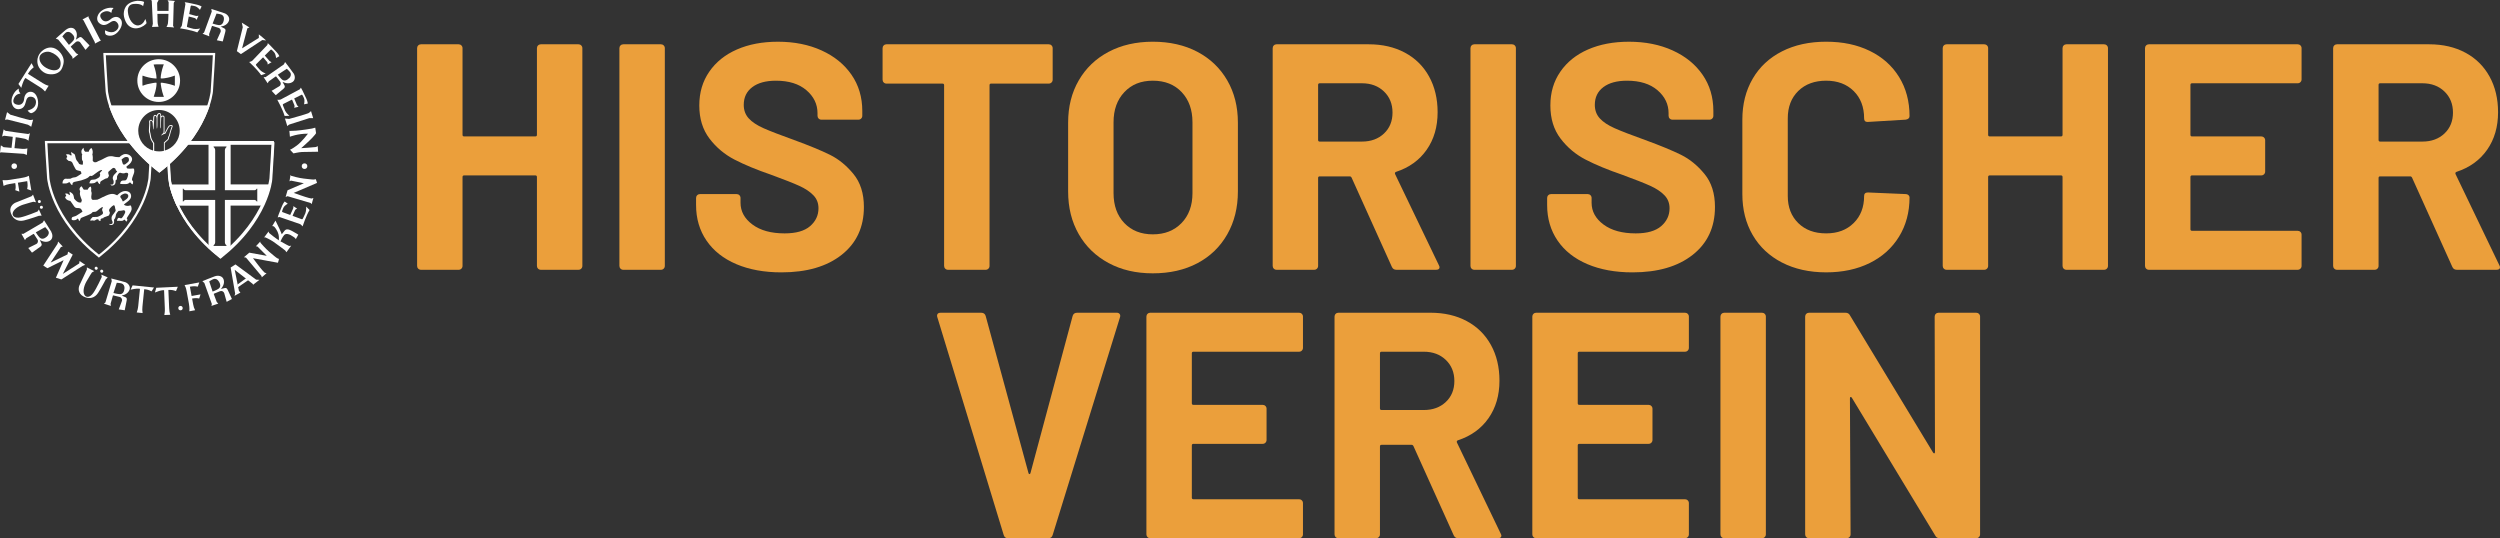 <?xml version="1.0" encoding="UTF-8"?>
<svg id="Layer_2" data-name="Layer 2" xmlns="http://www.w3.org/2000/svg" viewBox="0 0 465.65 100.25">
  <rect x="0" y="0" width="465.65" height="100.25" fill="#333333" stroke="none"/>
  <defs>
    <style>
      .cls-1 {
        fill: #eb9f3b;
      }

      .cls-2 {
        fill: #fff;
      }
    </style>
  </defs>
  <g id="Layer_2-2" data-name="Layer 2">
    <g>
      <g>
        <g>
          <path class="cls-2" d="M33.39,26.27c-.08.15-.18.3-.29.44h17.47c-.04.86-.21,3.99-.38,6.47,0,.02-.16,1.91-1.39,4.61-1.12,2.47-3.39,6.14-7.83,9.66-4.44-3.52-6.7-7.19-7.83-9.66-1.23-2.7-1.39-4.59-1.39-4.61-.12-1.72-.24-3.74-.31-5.12-.14.09-.27.17-.42.23.07,1.37.18,3.28.3,4.92,0,.04.04.45.19,1.14.19.84.54,2.08,1.23,3.59.05.12.11.24.17.36.71,1.5,1.61,2.96,2.69,4.36.95,1.23,2.04,2.42,3.24,3.54.63.59,1.3,1.16,2,1.7l.13.11.13-.11c.64-.51,1.26-1.03,1.85-1.57,1.27-1.16,2.4-2.39,3.39-3.67,1.07-1.4,1.98-2.86,2.69-4.36.06-.12.11-.24.17-.36.68-1.51,1.04-2.76,1.23-3.59.15-.7.19-1.11.19-1.15.21-2.9.39-6.67.4-6.71v-.23s-17.63,0-17.63,0Z"/>
          <path class="cls-2" d="M33.41,26.49s0,0,0,0c0,.08-.05.19-.11.24-.05.03-.14-.03-.19-.03,0,.1-.03.19-.06.27h17.61c-.04.86-.21,3.99-.38,6.47,0,.02-.16,1.91-1.39,4.61-1.12,2.47-3.39,6.14-7.83,9.66-4.44-3.52-6.7-7.19-7.83-9.66-1.23-2.7-1.39-4.59-1.39-4.61-.12-1.7-.24-3.71-.31-5.09-.14.07-.28.12-.42.15.07,1.37.18,3.28.3,4.91,0,.08.17,1.97,1.42,4.74.74,1.62,1.7,3.21,2.86,4.71,1.45,1.88,3.21,3.64,5.24,5.24l.13.11.13-.11c2.03-1.6,3.8-3.36,5.24-5.24,1.16-1.51,2.12-3.09,2.86-4.71,1.26-2.77,1.42-4.66,1.42-4.74.21-2.9.39-6.67.4-6.71v-.23s-17.7,0-17.7,0Z"/>
          <path class="cls-2" d="M42.96,34.36v-8.09h-4.12v8.09h-7.33c.19.84.54,2.08,1.23,3.59.05.12.11.24.17.36h5.93v7.89c.63.59,1.3,1.16,2,1.7l.13.11.13-.11c.64-.51,1.26-1.03,1.85-1.57v-8.03h6.08c.06-.12.11-.24.17-.36.68-1.51,1.04-2.76,1.23-3.59h-7.48ZM47.92,37.5c0,.05-.05.08-.08.04l-.09-.12c-.09-.11-.21-.18-.33-.18h-5.53v7.9c0,.17.06.33.18.44l.12.12s.01.11-.04.11h-2.33c-.05,0-.08-.07-.04-.11l.12-.12c.11-.12.18-.28.18-.44v-7.9h-5.53c-.12,0-.24.06-.33.18l-.09.12s-.08.01-.08-.04v-2.33c0-.05.05-.08.08-.04l.09.12c.09.11.21.18.33.18h5.53v-7.48c0-.17-.06-.33-.18-.44l-.12-.12s-.01-.11.04-.11h2.33c.05,0,.08.07.04.11l-.12.12c-.11.12-.18.28-.18.44v7.48h5.53c.12,0,.24-.06.33-.18l.09-.12s.08-.01.08.04v2.33Z"/>
        </g>
        <path class="cls-2" d="M28.22,28.16c-.09-.03-.17-.07-.26-.11-.07,1.37-.19,3.39-.31,5.1,0,.02-.16,1.91-1.39,4.61-1.12,2.47-3.39,6.14-7.83,9.66-4.44-3.52-6.7-7.19-7.83-9.66-1.23-2.7-1.39-4.59-1.39-4.61-.18-2.48-.34-5.61-.38-6.47h17.37s-.05-.05-.07-.07c-.09-.09-.19-.22-.27-.36H8.36v.23s.2,3.82.41,6.71c0,.08.17,1.97,1.42,4.74.74,1.62,1.7,3.21,2.86,4.71,1.45,1.88,3.21,3.64,5.24,5.24l.13.11.13-.11c2.03-1.6,3.8-3.36,5.24-5.24,1.16-1.51,2.12-3.09,2.86-4.71,1.26-2.77,1.42-4.66,1.42-4.74.12-1.69.23-3.69.31-5.06-.07.03-.13.05-.17.03Z"/>
        <path class="cls-2" d="M19.25,9.86v.23s.21,3.92.42,6.89c0,.08.17,2.02,1.47,4.86.76,1.66,1.76,3.29,2.96,4.84,1.5,1.93,3.33,3.74,5.44,5.38l.13.1.13-.1c2.11-1.64,3.93-3.45,5.44-5.38,1.2-1.55,2.2-3.18,2.96-4.84,1.3-2.84,1.47-4.78,1.47-4.86.21-2.97.41-6.85.41-6.89v-.23s-20.84,0-20.84,0ZM39.25,16.94s-.17,1.96-1.45,4.74c-1.17,2.54-3.52,6.31-8.12,9.93-4.6-3.62-6.96-7.39-8.12-9.93-1.28-2.78-1.44-4.72-1.45-4.74-.18-2.55-.35-5.78-.4-6.65h19.93c-.04.88-.21,4.1-.4,6.65Z"/>
        <g>
          <path class="cls-2" d="M25.01,31.66c-.07-.31-.17-.31-.33-.27-.16.04-.78.04-.94,0s-.2-.34-.19-.37.19-.16.42-.33c.23-.17.68-.63.63-1.11s-.61-.89-1.22-.89-1.12.58-1.12.58c0,0-.64,0-.86-.06-.22-.06-.58-.17-1.08-.09s-1.25.61-1.72.77c-.47.16-.52.33-.84.34-.31,0-.35-.11-.49-.28.04-.39.03-.87-.07-1.2.1-.21.14-.73-.14-1.17-.43.12-.53.68-.53.68h-.66c-.36-.31-.29-.74-.29-.74,0,0-.42.28-.42.71,0,.43.17.52.17.56s-.07.07-.08.2c-.01.13,0,.31.01.62s.18.34.19.5,0,.57-.08.58c-.07,0-.59-.05-.68-.23-.08-.19-.16-.3-.35-.5-.19-.21-.29-.68-.36-1.02s-.37-.34-.42-.41-.29-.23-.29-.23c0,0,0,.17,0,.32s.12.17.08.27-.19.09-.33-.04c-.14-.13-.5-.16-.75-.06.22.2.27.45.26.47,0,.02-.19.08-.15.28.03.2.21.21.24.28s.14.17.39.18c.25.02.47.23.54.46.08.23.21.45.41.82.2.37.2.36.52.47s.46.08.52.12c.06.04.18.38.17.45-.02.07-.06.06-.12.11s-.32.21-.62.4c-.3.19-.5.22-.72.23-.22.01-.49.2-.61.23s-.88,0-.96,0-.32.19-.41.38c-.09.2-.09.49-.08.5,0,.01.17.02.47.01s.43-.04.58-.15.29-.12.34,0c.05.11.16.38.43.45.04-.52.13-.57.84-.7.71-.13.9-.19,1.57-.44s.71-.5.86-.57c.15-.07.17.05.34,0,.17-.04.38-.2.64-.41.26-.21.78-.57,1.01-.65.23-.08.34-.04.28.04s-.27.32-.39.44c-.12.12.08.22.03.43-.04.22-.1.36-.28.47-.18.1-.47.29-.63.33-.17.05-.58.03-.74.09-.17.05-.36.47-.34.64.59.05,1.05-.06,1.12-.16.07-.1.23-.22.43-.18.03.22.23.45.43.5-.02-.11,0-.41.13-.53s.26-.15.53-.32c.27-.17.43-.23.53-.24.1,0,.2.01.37-.28.17-.29.03-.44,0-.5-.03-.06-.06-.4,0-.45.06-.05.56-.51.74-.64.19-.13.35-.09.49.03.14.11.07.16.15.31.07.14.24.18.24.21,0,.03,0,.07-.17.24-.19.22-.54.48-.63.85s.14.59.15.76.02.49-.16.59c-.17.1-.42,0-.42,0,0,0,.02.12.14.2.2.07.54,0,.7-.27.15-.28.09-.64.09-.67s.14,0,.22-.18c.09-.17.03-.47.06-.58.04-.11.26-.56.45-.64.19-.08.21.04.62.08.4.04.36-.08.62-.1s.42.08.39.33-.13.58-.24.8c-.12.22-.26.32-.45.3-.19-.01-.47,0-.63.15-.16.15-.21.5-.12.51.1,0,.57.02.94.02s.62-.14.68-.23c.06-.09.27-.1.34.06.08.16.31.22.31.22,0,0,.1-.26.09-.47-.01-.21-.21-.22-.22-.39,0-.17.05-.42.23-.84.18-.43.24-.67.18-.98ZM23.34,30.58c-.28.19-.45.07-.52-.22-.06-.29-.2-.64-.18-.64,0,0,.1-.11.34-.28s.45-.25.77-.17c.32.08.29.58.23.72-.06.14-.36.4-.64.6Z"/>
          <path class="cls-2" d="M19.22,36.67c-.42.24-1.01.51-1.11.53-.1.02-.4.03-.77.03-.37,0-.38-.51-.3-.93s-.02-.55-.06-.7c-.04-.15.11-.45-.07-.85-.47.11-.53.58-.59.58s-.54,0-.63,0c-.09,0-.18-.07-.23-.22-.05-.15-.28-.42-.28-.42,0,0-.28.16-.35.43-.07.28.1.4.1.47,0,.07-.04.19-.05.43s.09.54.17.76c.08.23.16.38.18.46.02.07.02.11-.03.19-.05.08-.04.21-.05.24,0,.03-.23.11-.56,0-.33-.11-.75-.62-.78-.67-.03-.05-.04-.49-.2-.78-.16-.3-.68-.52-.68-.52,0,0,.12.59.07.63-.05.04-.09,0-.32-.19-.23-.19-.57-.05-.57-.05,0,0,.19.19.22.37.03.18-.22.18-.22.18,0,0,.03.32.31.53.28.21.63.23.68.26.05.03.56.8.73,1.04s.4.29.66.28.58.08.65.24c.07.17.28.38.19.47-.1.08-.87.58-1.1.71s-.59.19-.72.25-.2.34-.16.46c.03.13.34.18.64.12.3-.06.43-.29.43-.29.17.02.25.23.31.46.19-.09.2-.25.27-.42.07-.17.12-.17.47-.31s1.18-.46,1.45-.63c.27-.17.33-.33.37-.34.04-.01.04,0,.19,0s.4,0,.62-.2.61-.53.83-.64c.22-.12.23-.02.23.03s-.04.09-.12.27.07.41.12.57c.05.16.03.31-.11.43-.14.12-.59.37-.81.44-.22.07-.92.03-.98.05s-.12.18-.24.26c-.12.08-.22.28-.19.43.18,0,.42-.1.54-.04.12.06.23.03.34-.03s.24-.24.62-.19c.01.17.04.28.41.32-.09-.28.05-.41.2-.48.15-.07.27-.02.27-.02,0,0,.03-.12.15-.18s.38-.14.56-.21c.18-.07.36-.12.38-.17.02-.05.04-.08.13-.31.09-.23-.02-.28-.08-.46-.06-.18-.04-.31.14-.54s.53-.52.66-.57c.14-.05.24.11.28.43.03.32.14.4.11.57-.02.17-.14.2-.27.45-.13.25-.45.39-.49.92-.03.53.23.56.2.87s-.42.31-.71.22c.28.37.8.23.92-.07.12-.3.04-.65.04-.69,0-.04.11-.1.21-.3.1-.2.1-.35.16-.64.06-.3.49-.71.49-.71,0,0,.1-.02.34-.02s.38-.07.58-.1.37.17.31.4c-.06.23-.4.84-.62,1.04-.21.19-.37-.08-.61-.02-.24.07-.31.54-.31.54,0,0,.57.02.9.02.33,0,.41-.24.48-.23.07,0,.13.1.38.38.31-.33.14-.53.09-.57s-.03-.09.19-.43.61-.89.68-1.21c.07-.32-.07-.8-.19-.82-.12-.02-.17.09-.58.09-.4,0-.66-.24-.66-.24,0,0,.07-.08.33-.28.27-.2.94-.62,1.01-1.17.07-.55-.26-1.06-1.06-1.08-.8-.02-1.52.8-1.52.8-.7-.34-1.13-.46-2.6.31ZM22.88,37.53s-.07-.1-.17-.34c-.1-.24-.3-.46-.3-.46,0,0-.03-.14.06-.26.09-.13.35-.3.64-.4.3-.1.7.04.77.3.07.25-.07.53-.35.74-.28.21-.64.45-.66.43Z"/>
        </g>
        <path class="cls-2" d="M29.56,11.03c-2.2,0-3.98,1.78-3.98,3.98s1.78,3.98,3.98,3.98,3.98-1.78,3.98-3.98-1.78-3.98-3.98-3.98ZM32.59,15.99l-.33-.12c-.67-.24-2.2-.54-2.3-.45s.2,1.62.45,2.3l.12.32h-.95c-.52,0-.95,0-.95-.02h0s.06-.18.12-.38c.24-.7.41-1.55.41-2.04,0-.25.03-.24-.69-.13-.67.1-1.33.27-1.86.49-.08.03-.09-.03-.09-.93,0-.75.01-.96.06-.94.66.25,1.57.47,2.17.51l.4.03v-.21c0-.46-.23-1.54-.44-2.08-.05-.14-.1-.28-.1-.31,0-.03.36-.05.95-.05h.95l-.14.4c-.22.63-.44,1.66-.44,2.09,0,.14,0,.15.22.15.45,0,1.6-.23,2.03-.41.09-.04.22-.08.28-.1l.11-.03v1.91Z"/>
        <path class="cls-2" d="M20.28,19.63c.21.65.49,1.39.87,2.21.76,1.66,1.76,3.29,2.96,4.84,1.5,1.93,3.33,3.74,5.44,5.38l.13.1.13-.1c2.11-1.64,3.93-3.45,5.44-5.38,1.2-1.55,2.2-3.17,2.96-4.84.38-.82.66-1.56.87-2.21h-18.79ZM30.53,26.59c0,.06,0,1.13,0,1.51-.28.07-.58.1-.88.1-.32,0-.63-.04-.93-.11v-1.44s-.44-.59-.54-1.01c-.1-.42-.12-.72-.16-.84-.03-.12-.08-.21-.09-.48,0-.26.03-.56.05-.98,0-.03,0-.05,0-.08.03-.32-.03-.45-.02-.62,0-.04.01-.08.04-.11.05-.06.15-.09.26.02.13.14.18.22.19.6,0,.06,0,.12.01.18l.07.75s.07.03.07,0l.11-1.71c0-.07,0-.13,0-.2,0-.37.05-.6.18-.61.14-.01.29.17.29.64,0,.47-.02,1.7.04,1.78.02.05.11-.27.1-.97,0-.24,0-.65,0-.96,0,0,0-.25.03-.39.02-.14.13-.42.31-.43.17,0,.2.09.2.24-.02.23,0,1.54,0,2.03,0,.09,0,.19.03.28.01.04.02.08.03.11.01.03.06.02.06-.01,0-.37,0-1.59.04-1.89.05-.34.46-.38.46-.15v2.58c0,.26-.01.38-.19.47-.17.09-.25.36-.26.37.01-.01.48-.34.77-.36,0,0,.55-1.1.72-1.3.17-.2.45-.16.47-.1.02.05-.05.15-.1.31-.05.16-.11.39-.19.58s-.16.66-.23.83-.16.3-.16.35.04.23-.14.4c-.17.17-.65.55-.66.62ZM30.69,28.06c0-.81,0-1.29,0-1.42.06-.07.24-.22.35-.32.1-.09.2-.17.26-.24.2-.2.19-.42.19-.5,0-.02.02-.04.03-.06.03-.06.08-.15.11-.25.03-.09.07-.23.1-.38.04-.17.08-.36.12-.45.06-.15.11-.32.16-.47.01-.05.03-.09.04-.13.02-.06.04-.11.06-.15.04-.08.07-.17.05-.25-.03-.1-.14-.16-.3-.16-.17,0-.34.07-.45.2-.16.18-.57.99-.71,1.26-.03,0-.06.01-.09.02.03-.11.03-.22.03-.35v-2.58c0-.18-.14-.31-.32-.31-.11,0-.22.04-.31.13,0-.08,0-.14,0-.17h0c0-.1,0-.2-.06-.28-.04-.06-.12-.14-.29-.14,0,0-.02,0-.03,0-.26.01-.4.31-.45.51-.1-.15-.24-.17-.29-.17,0,0-.02,0-.03,0-.33.03-.33.55-.33.78,0,.06,0,.12,0,.18l-.02.28c-.04-.07-.08-.13-.15-.2-.1-.1-.2-.13-.26-.13-.09,0-.18.04-.24.12-.05.06-.07.13-.08.21,0,.08,0,.14.01.21.01.11.03.21,0,.39,0,.03,0,.06,0,.09,0,.15-.02.28-.03.4-.02.22-.03.41-.03.59,0,.25.04.37.08.48,0,.02.01.03.02.05.01.04.03.13.04.22.02.15.06.36.11.6.09.38.43.88.53,1.03v1.34c-1.6-.47-2.76-1.95-2.76-3.7,0-2.13,1.73-3.86,3.86-3.86s3.86,1.73,3.86,3.86c0,1.77-1.19,3.26-2.81,3.71Z"/>
      </g>
      <g>
        <path class="cls-2" d="M23.82,2.23c.13,1.41,1.02,2.62,1.97,2.5s1.27-1.2,1.27-1.2c0,0,.24.54.23.8-.19.24-.74.76-1.65.92-.82.15-1.65-.23-2.08-.95-.29-.48-.48-1.07-.51-1.59,0-.65.09-2.29,2.52-2.56,1.15,0,1.27.24,1.27.24l-.19.76s-.37-.54-1.78-.41c-1.27.12-1.05,1.46-1.05,1.46Z"/>
        <path class="cls-2" d="M2.3,17.99c-.13.36-.18.75-.12,1.13.13.73.6,1.25,1.29,1.22.89-.05,1.17-.68,1.32-1.3s.33-1.06.96-1.03,1.14.54.89,1.44-1.49,1.13-1.49,1.13c0,0,.3.51.7.5.54-.15,1.21-.69,1.25-1.77s-.46-2.13-1.28-2.21-1.26.61-1.32,1.3-.47,1.17-1.1,1.13c-.89-.1-1.13-.57-.74-1.34s1.14-.75,1.14-.75l-.28-.47-.04-.47s-.78.4-1.19,1.51Z"/>
        <path class="cls-2" d="M19.24,1.81c-.34.17-.64.43-.85.75-.4.62-.41,1.33.12,1.77.69.57,1.32.3,1.85-.06s.97-.56,1.41-.11.48,1.17-.33,1.66-1.86-.18-1.86-.18c0,0-.13.58.18.84.49.26,1.36.31,2.12-.45s1.11-1.87.56-2.5-1.34-.4-1.85.06-1.14.54-1.57.08c-.58-.67-.44-1.18.37-1.49s1.35.22,1.35.22l.12-.54.29-.37s-.84-.23-1.9.3Z"/>
        <path class="cls-2" d="M16.51,3.02l-1.15.6.06.04c.07.05.13.11.16.18l2.05,3.96c.04.08.06.16.05.25v.07s1.14-.6,1.14-.6l-.06-.04c-.07-.05-.13-.11-.17-.19l-2.05-3.96c-.04-.07-.06-.16-.05-.24v-.07Z"/>
        <g>
          <path class="cls-2" d="M35.52,1.13l-.7,3.75c-.02.08.03.16.11.18.24.07.74.23,1.11.31.5.11,1.24-.06,1.24-.06l-.53.73c-1.16-.47-3.22-.77-3.22-.77,0,0,.31-.34.35-.54s.66-3.97.66-3.99-.13-.33-.13-.33c0,0,.51.07.59.09s1.09.22,1.69.37.86.34.86.34l-.31.63s-.35-.42-.67-.59c-.23-.13-.68-.19-.89-.22-.07,0-.14.04-.15.11Z"/>
          <path class="cls-2" d="M35.02,3.04l1.23.32c.12.03.23.11.29.23.04.07.07.13.07.12,0-.02.36-.78.36-.78l-.3.04c-.06,0-.12,0-.18-.01l-1.43-.38-.04.46Z"/>
        </g>
        <g>
          <path class="cls-2" d="M56.16,17.65l-3.4,1.72c-.07.04-.11.12-.08.2.09.23.27.72.43,1.06.22.46.8.94.8.94l-.9.03c-.34-1.2-1.36-3.02-1.36-3.02,0,0,.46.04.64-.05s3.55-1.89,3.57-1.91.18-.3.18-.3c0,0,.25.45.29.52s.49.99.74,1.56.25.89.25.89l-.69.14s.12-.53.06-.89c-.04-.26-.26-.65-.37-.84-.04-.06-.11-.08-.18-.05Z"/>
          <path class="cls-2" d="M54.34,18.42l.49,1.17c.05.12.05.25,0,.36-.03.07-.06.14-.05.13.02-.01.83-.19.83-.19l-.21-.21s-.08-.09-.1-.15l-.57-1.36-.39.25Z"/>
        </g>
        <g>
          <path class="cls-2" d="M50.4,9.27l-2.69,2.69c-.06.06-.06.15-.01.21.15.2.48.6.74.88.35.37,1.05.65,1.05.65l-.85.3c-.69-1.04-2.23-2.45-2.23-2.45,0,0,.45-.11.59-.25s2.78-2.9,2.8-2.92.08-.34.08-.34c0,0,.38.35.44.41s.77.79,1.19,1.25.52.77.52.77l-.61.34s-.05-.54-.22-.86c-.12-.24-.45-.54-.61-.68-.05-.05-.13-.04-.18,0Z"/>
          <path class="cls-2" d="M48.91,10.57l.83.96c.08.1.12.22.11.35,0,.08-.01.15,0,.14.01-.02.73-.44.73-.44l-.27-.14c-.05-.03-.1-.06-.14-.11l-.97-1.12-.29.36Z"/>
        </g>
        <g>
          <path class="cls-2" d="M52.62,39.51l3.57,1.32c.08.03.16,0,.2-.08.11-.22.35-.69.49-1.04.19-.47.15-1.23.15-1.23l.63.64c-.65,1.06-1.3,3.05-1.3,3.05,0,0-.28-.36-.47-.43s-3.8-1.32-3.83-1.32-.34.07-.34.07c0,0,.16-.49.19-.57s.4-1.04.64-1.6.48-.79.48-.79l.57.41s-.47.27-.69.56c-.16.21-.3.63-.37.84-.02.07.02.14.08.16Z"/>
          <path class="cls-2" d="M54.43,40.32l.52-1.16c.05-.12.15-.2.27-.24.07-.03.14-.05.13-.05-.02,0-.71-.48-.71-.48v.3c-.01.06-.03.12-.05.17l-.61,1.34.45.12Z"/>
        </g>
        <path class="cls-2" d="M9.89,8.91c-.83-.21-1.72.16-2.34.87-.76.88-.81,2.19-.07,3.09.38.47.91.81,1.43.91,1.18.22,2.06-.16,2.49-.8,0,0,.45-.69.47-1.6.02-.91-.83-2.18-1.98-2.48ZM11.23,12.35c-.09.27-.3.47-.3.47-.49.43-1.38.33-2.27-.15-.89-.47-1.41-1.28-1.3-2.03.12-.75,1.22-1.19,2-.94.79.26,1.4.76,1.71,1.25.31.5.24,1.12.15,1.4Z"/>
        <path class="cls-2" d="M41.81,2.47c-.57-.22-2.45-.8-2.45-.8l.08.48-1.43,3.91-.29.22,1.26.49-.03-.42.52-1.48s.05-.05.08-.04l1.16.36c.33.1.5.48.36.8l-.68,1.51,1.1.22s.38-1.44.47-1.77c.09-.33.05-.52-.15-.64s-.71-.35-.71-.35c.75-.11,1.33-.48,1.54-1.09.21-.61-.26-1.19-.83-1.41ZM41.7,3.71c-.1.56-.36,1.01-.93.97-.47-.05-1.17-.29-1.17-.29l.73-1.86s.68.08.94.2.52.43.42.99Z"/>
        <path class="cls-2" d="M12.33,5.49c-.48.38-1.94,1.7-1.94,1.7l.45.18,2.64,3.23.04.36,1.06-.83-.37-.19-1.01-1.2s-.02-.07,0-.09l.9-.81c.26-.23.67-.19.87.1l.96,1.35.75-.83s-1.05-1.06-1.28-1.31c-.23-.25-.42-.31-.62-.19s-.66.43-.66.43c.29-.7.27-1.39-.15-1.88-.41-.49-1.15-.39-1.63,0ZM13.33,6.22c.43.37.69.82.36,1.29-.28.38-.85.85-.85.85l-1.23-1.58s.42-.54.65-.71.64-.23,1.07.15Z"/>
        <path class="cls-2" d="M54.64,13.62c-.34-.51-1.54-2.07-1.54-2.07l-.22.44-3.42,2.38h-.36s.75,1.14.75,1.14l.22-.36,1.28-.91s.07-.01.09.01l.74.96c.21.28.14.68-.17.86l-1.42.85.77.81s1.14-.96,1.41-1.17c.26-.21.34-.39.24-.61s-.38-.7-.38-.7c.68.34,1.37.37,1.89,0,.52-.37.48-1.12.14-1.63ZM53.84,14.56c-.4.4-.87.62-1.31.26-.35-.31-.78-.91-.78-.91l1.67-1.1s.51.46.66.71.17.65-.23,1.05Z"/>
        <path class="cls-2" d="M40.09,51.43c-.58.19-2.4.95-2.4.95l.37.32,1.4,3.93-.08.35,1.28-.43-.29-.3-.55-1.47s0-.07.04-.08l1.12-.46c.32-.13.69.05.79.38l.45,1.6.98-.53s-.63-1.35-.77-1.66c-.14-.31-.29-.43-.52-.39s-.77.18-.77.18c.51-.56.72-1.22.49-1.82-.23-.6-.96-.75-1.54-.56ZM40.79,52.45c.28.49.37,1.01-.1,1.34-.39.26-1.09.52-1.09.52l-.63-1.9s.58-.37.85-.45.67,0,.95.5Z"/>
        <path class="cls-2" d="M23.22,52.53c-.58-.19-2.5-.66-2.5-.66l.1.48-1.19,3.99-.27.23,1.29.41-.05-.41.43-1.51s.04-.05.08-.04l1.18.29c.34.08.53.45.41.77l-.58,1.55,1.11.16s.29-1.46.36-1.8c.07-.33.02-.52-.19-.62s-.73-.31-.73-.31c.74-.16,1.3-.56,1.48-1.18.17-.62-.33-1.17-.91-1.36ZM23.18,53.77c-.07.56-.29,1.03-.87,1.02-.47-.02-1.18-.22-1.18-.22l.62-1.9s.69.04.95.14.54.4.48.96Z"/>
        <path class="cls-2" d="M9.58,43.21c-.3-.53-1.38-2.18-1.38-2.18l-.25.42-3.6,2.11-.36-.02.66,1.18.24-.34,1.34-.81s.07,0,.09.02l.66,1.02c.19.29.08.69-.23.84l-1.49.74.7.87s1.21-.87,1.49-1.06c.28-.19.37-.37.29-.59s-.32-.72-.32-.72c.65.39,1.34.48,1.88.14.55-.33.56-1.08.26-1.61ZM8.71,44.09c-.43.37-.92.55-1.33.15-.33-.33-.71-.97-.71-.97l1.75-.97s.47.5.6.75.12.66-.31,1.03Z"/>
        <path class="cls-2" d="M49.56,7.53l-.71-.07-3.98,2.62c-.25-.19-.49-.37-.75-.55l1.1-4.47-.18-.84c.48.29.96.59,1.42.9l-.39.16-.98,3.72,3.12-1.94v-.66c.46.36.91.74,1.35,1.13Z"/>
        <path class="cls-2" d="M48.76,51.68l-.05-.26-2.89-3.44-.38-.07.99-.85,3.26.59-1.74-1.74-.29-.04.81-.88.04.22s.94,1.1,1.65,1.7,1.33,1.13,1.5,1.2.3.12.3.12c0,0-.12.58-.19.71-.47-.08-4.65-.85-4.65-.85,0,0,1.46,1.97,1.83,2.34l.37.37.33.08s-.66.59-.9.78Z"/>
        <path class="cls-2" d="M58.03,38l-.18-.19-4.3-1.27-.35.15.36-1.25,3.04-1.31-2.41-.49-.27.13.19-1.18.15.17s1.39.4,2.32.5,1.73.21,1.91.18.32-.07.32-.07c0,0,.22.55.24.7-.43.19-4.34,1.86-4.34,1.86,0,0,2.3.83,2.82.94l.52.11.32-.11s-.23.85-.32,1.15Z"/>
        <path class="cls-2" d="M53.9,24.39l.1,1.08s1.46-.59,3.36-.57c0,0-1.13,1.51-2.07,2.2s-1.27.79-1.27.79l.64.68s1.05-.24,1.58-.26,3.01-.05,3.01-.05l-.07-1.06s-.14.14-.39.19-2.69.21-2.69.21c0,0,1.58-1.41,2.04-1.91s.73-.82.73-.88-.15-1.03-.15-1.03c0,0-.4.11-.61.16s-1.92.32-2.98.4-1.25.03-1.25.03Z"/>
        <path class="cls-2" d="M49.21,44.22h.23s.77.34,1.4.75,2.28,1.68,2.28,1.68l.23.33.89-1.22-.38.06s-.64-.3-1.57-.84-2.17-1.58-2.17-1.58l-.1-.28-.82,1.1Z"/>
        <path class="cls-2" d="M52.25,44.95s.36-.83.68-1.17.84-.18,1.19,0,.82.53.85.56.12.22.12.22l.47-.85s-.52-.35-1.15-.68-1.07-.48-1.43-.03-.5.64-.5.64c0,0-.17-.47-.44-1.05s-.73-1.5-.73-1.5l-.61,1.02s.21,0,.31.06.66.67.88,1.57c.12.58.03,1.07.03,1.07l.29.18.04-.05Z"/>
        <circle class="cls-2" cx="56.72" cy="30.95" r=".52"/>
        <circle class="cls-2" cx="2.65" cy="30.95" r=".52"/>
        <circle class="cls-2" cx="33.62" cy="57.39" r=".41"/>
        <polygon class="cls-2" points="43.68 55.1 43.8 54.68 42.96 49.83 43.86 49.25 47.71 52.09 48.32 52.12 47.1 53.07 47.12 52.92 43.72 50.26 44.5 54.16 44.78 54.5 43.68 55.1"/>
        <polygon class="cls-2" points="44.2 53.02 45.98 51.73 46.32 52.12 44.25 53.55 44.2 53.02"/>
        <path class="cls-2" d="M53.08,22.09l.44,1.41s.21-.24.38-.31,3.68-1.19,3.72-1.19h.71l-.4-1.31s-.24.26-.51.4-3.52,1.06-3.57,1.06-.77-.07-.77-.07Z"/>
        <path class="cls-2" d="M1.31,20.9l-.37,1.43s.31-.09.49-.06,3.75.94,3.78.96l.61.38.35-1.33s-.34.09-.65.07-3.54-.97-3.59-.99-.61-.47-.61-.47Z"/>
        <g>
          <path class="cls-2" d="M28.27.18s.2,4.12.2,4.25-.16.59-.16.59l1.23-.04s-.18-.39-.19-.92-.09-3.47-.08-3.53.28-.54.28-.54h-1.4l.12.18Z"/>
          <path class="cls-2" d="M31,5.02s.19-.24.28-.66.16-3.84.13-3.95-.2-.36-.2-.36l1.38.13s-.21.25-.23.4-.13,4.19-.12,4.24.19.3.19.3c0,0-1.13-.12-1.42-.1Z"/>
          <rect class="cls-2" x="29" y="2.03" width="2.59" height=".55"/>
        </g>
        <g>
          <path class="cls-2" d="M.19,28.37s4.12.26,4.24.28.57.22.57.22l.1-1.23s-.41.13-.93.09-3.46-.3-3.51-.32-.5-.34-.5-.34l-.16,1.39.19-.1Z"/>
          <path class="cls-2" d="M5.31,26.21s-.22-.21-.63-.35-3.8-.59-3.91-.58-.38.16-.38.16l.29-1.35s.22.24.37.28,4.15.6,4.2.59.32-.15.32-.15c0,0-.25,1.11-.26,1.4Z"/>
          <rect class="cls-2" x="1.24" y="26.33" width="2.59" height=".55" transform="translate(-24.19 26.13) rotate(-83.54)"/>
        </g>
        <path class="cls-2" d="M5.87,11.76l.41.77c-.54.45-.7.62-1.08,1.22l2.77,1.74c.34.21.7.39,1.09.48l-.67,1.07c-.21-.24-.48-.51-.97-.82l-2.7-1.7c-.23.34-.42.65-.76,1.84l-.53-.72,2.45-3.88Z"/>
        <path class="cls-2" d="M28.68,53.55l-.45.72c-.56-.28-.75-.34-1.37-.4l-.33,3.25c-.04.39-.04.8.03,1.19l-1.09-.11c.11-.3.22-.65.28-1.24l.32-3.17c-.36-.04-.67-.07-1.74.16l.37-.8,3.98.4Z"/>
        <path class="cls-2" d="M33.12,53.41l-.34.81c-.6-.2-.79-.24-1.42-.21l.15,3.4c.02.41.07.83.2,1.22l-1.1.05c.06-.33.12-.71.09-1.32l-.14-3.31c-.36,0-.67.02-1.7.43l.25-.88,4-.19Z"/>
        <path class="cls-2" d="M37.12,52.6l-.28.79c-.58-.11-.8-.09-1.47.01l.32,1.73,1.66-.3-.25.77c-.37-.08-.7-.11-1.32.01l.2,1.09c.07.39.17.72.36,1.08l-1.07.2c.05-.64-.05-1.2-.08-1.4l-.42-2.29c-.13-.7-.26-.95-.39-1.19l2.75-.5Z"/>
        <path class="cls-2" d="M5.85,35.5l-.79-.29c.12-.58.1-.8.01-1.47l-1.74.29.28,1.66-.77-.27c.09-.37.12-.7,0-1.32l-1.1.18c-.39.07-.72.16-1.08.34l-.18-1.07c.64.06,1.2-.03,1.4-.06l2.3-.38c.7-.12.95-.25,1.2-.37l.46,2.76Z"/>
        <polygon class="cls-2" points="10.82 44.99 10.72 45.41 8.06 49.47 8.82 49.96 11.85 48.46 10.41 51.73 11.43 52.05 15.36 49.54 15.88 49.33 14.82 48.61 14.75 49.07 11.7 51.02 13.55 47.42 12.68 46.87 12.57 47.39 9.43 48.91 11.35 46.01 11.69 45.92 10.82 44.99"/>
        <g>
          <circle class="cls-2" cx="7.33" cy="37.54" r=".28"/>
          <circle class="cls-2" cx="7.71" cy="38.61" r=".28"/>
          <path class="cls-2" d="M6.68,37.67l-.47-.09s-.97.23-1.93.55-1.86.95-1.93,1.65c-.03.47.41.92,1.46.71s3.2-1.11,3.2-1.11l.23-.36.52,1.14-.54.04s-1.72.61-2.75.86-2-.15-2.43-1.3.37-1.81.86-2.02,2.98-1.19,2.98-1.19l.27-.3.54,1.4Z"/>
        </g>
        <g>
          <ellipse class="cls-2" cx="17.92" cy="49.96" rx=".28" ry=".29" transform="translate(-29.04 25.22) rotate(-42.48)"/>
          <ellipse class="cls-2" cx="18.95" cy="50.51" rx=".28" ry=".29" transform="translate(-29.14 26.06) rotate(-42.48)"/>
          <path class="cls-2" d="M17.53,50.51l-.41.24s-.55.83-1.04,1.72-.72,1.98-.28,2.56c.31.38.94.42,1.57-.45s1.59-3,1.59-3l-.08-.43,1.18.51-.37.4s-.85,1.62-1.43,2.51-1.58,1.24-2.69.66-.98-1.62-.76-2.11,1.37-2.91,1.37-2.91v-.41s1.36.7,1.36.7Z"/>
        </g>
      </g>
    </g>
    <g>
      <path class="cls-1" d="M100.22,8.46c.14-.14.31-.21.51-.21h7.02c.2,0,.37.07.51.21.14.14.21.31.21.51v40.56c0,.2-.07.37-.21.51s-.31.21-.51.21h-7.02c-.2,0-.37-.07-.51-.21-.14-.14-.21-.31-.21-.51v-16.56c0-.2-.1-.3-.3-.3h-13.26c-.2,0-.3.1-.3.3v16.56c0,.2-.07.37-.21.51s-.31.21-.51.21h-7.02c-.2,0-.37-.07-.51-.21-.14-.14-.21-.31-.21-.51V8.97c0-.2.07-.37.21-.51s.31-.21.51-.21h7.02c.2,0,.37.07.51.21.14.14.21.31.21.51v16.14c0,.2.1.3.3.3h13.26c.2,0,.3-.1.3-.3V8.97c0-.2.07-.37.21-.51Z"/>
      <path class="cls-1" d="M115.58,50.04c-.14-.14-.21-.31-.21-.51V8.97c0-.2.07-.37.21-.51s.31-.21.51-.21h7.02c.2,0,.37.07.51.21.14.14.21.31.21.51v40.56c0,.2-.07.37-.21.51s-.31.21-.51.21h-7.02c-.2,0-.37-.07-.51-.21Z"/>
      <path class="cls-1" d="M137.15,49.2c-2.4-1.02-4.25-2.48-5.55-4.38-1.3-1.9-1.95-4.11-1.95-6.63v-1.32c0-.2.07-.37.21-.51s.31-.21.51-.21h6.84c.2,0,.37.07.51.21.14.14.21.31.21.51v.9c0,1.6.74,2.95,2.22,4.05,1.48,1.1,3.48,1.65,6,1.65,2.12,0,3.7-.45,4.74-1.35,1.04-.9,1.56-2.01,1.56-3.33,0-.96-.32-1.77-.96-2.43-.64-.66-1.51-1.24-2.61-1.74-1.1-.5-2.85-1.19-5.25-2.07-2.68-.92-4.95-1.86-6.81-2.82s-3.42-2.27-4.68-3.93c-1.26-1.66-1.89-3.71-1.89-6.15s.62-4.5,1.86-6.3c1.24-1.8,2.96-3.18,5.16-4.14,2.2-.96,4.74-1.44,7.62-1.44,3.04,0,5.75.54,8.13,1.62,2.38,1.08,4.24,2.59,5.58,4.53,1.34,1.94,2.01,4.19,2.01,6.75v.9c0,.2-.07.37-.21.51s-.31.21-.51.21h-6.9c-.2,0-.37-.07-.51-.21-.14-.14-.21-.31-.21-.51v-.48c0-1.68-.69-3.11-2.07-4.29-1.38-1.18-3.27-1.77-5.67-1.77-1.88,0-3.35.4-4.41,1.2-1.06.8-1.59,1.9-1.59,3.3,0,1,.31,1.84.93,2.52.62.68,1.54,1.29,2.76,1.83,1.22.54,3.11,1.27,5.67,2.19,2.84,1.04,5.07,1.96,6.69,2.76,1.62.8,3.08,1.99,4.38,3.57,1.3,1.58,1.95,3.63,1.95,6.15,0,3.76-1.38,6.73-4.14,8.91-2.76,2.18-6.5,3.27-11.22,3.27-3.2,0-6-.51-8.4-1.53Z"/>
      <path class="cls-1" d="M195.86,8.46c.14.14.21.31.21.51v5.88c0,.2-.07.37-.21.51s-.31.21-.51.21h-10.74c-.2,0-.3.1-.3.3v33.66c0,.2-.07.37-.21.51s-.31.21-.51.21h-7.02c-.2,0-.37-.07-.51-.21-.14-.14-.21-.31-.21-.51V15.87c0-.2-.1-.3-.3-.3h-10.44c-.2,0-.37-.07-.51-.21-.14-.14-.21-.31-.21-.51v-5.88c0-.2.07-.37.21-.51s.31-.21.51-.21h30.24c.2,0,.37.07.51.21Z"/>
      <path class="cls-1" d="M206.48,48.99c-2.38-1.28-4.23-3.07-5.55-5.37-1.32-2.3-1.98-4.95-1.98-7.95v-12.84c0-2.96.66-5.58,1.98-7.86,1.32-2.28,3.17-4.05,5.55-5.31,2.38-1.26,5.13-1.89,8.25-1.89s5.93.63,8.31,1.89c2.38,1.26,4.23,3.03,5.55,5.31,1.32,2.28,1.98,4.9,1.98,7.86v12.84c0,3-.66,5.66-1.98,7.98-1.32,2.32-3.17,4.11-5.55,5.37-2.38,1.26-5.15,1.89-8.31,1.89s-5.87-.64-8.25-1.92ZM220.07,41.55c1.36-1.4,2.04-3.26,2.04-5.58v-13.2c0-2.32-.67-4.19-2.01-5.61-1.34-1.42-3.13-2.13-5.37-2.13s-3.97.71-5.31,2.13c-1.34,1.42-2.01,3.29-2.01,5.61v13.2c0,2.32.67,4.18,2.01,5.58,1.34,1.4,3.11,2.1,5.31,2.1s3.98-.7,5.34-2.1Z"/>
      <path class="cls-1" d="M259.25,49.71l-7.5-16.62c-.08-.16-.2-.24-.36-.24h-5.58c-.2,0-.3.1-.3.3v16.38c0,.2-.07.37-.21.51s-.31.21-.51.21h-7.02c-.2,0-.37-.07-.51-.21-.14-.14-.21-.31-.21-.51V8.97c0-.2.07-.37.21-.51s.31-.21.51-.21h17.16c2.56,0,4.81.52,6.75,1.56,1.94,1.04,3.44,2.52,4.5,4.44,1.06,1.92,1.59,4.14,1.59,6.66,0,2.72-.68,5.05-2.04,6.99-1.36,1.94-3.26,3.31-5.7,4.11-.2.08-.26.22-.18.42l8.16,16.98c.08.16.12.28.12.36,0,.32-.22.48-.66.48h-7.38c-.4,0-.68-.18-.84-.54ZM245.51,15.81v10.26c0,.2.1.3.3.3h7.86c1.68,0,3.05-.5,4.11-1.5,1.06-1,1.59-2.3,1.59-3.9s-.53-2.91-1.59-3.93c-1.06-1.02-2.43-1.53-4.11-1.53h-7.86c-.2,0-.3.1-.3.3Z"/>
      <path class="cls-1" d="M274.1,50.04c-.14-.14-.21-.31-.21-.51V8.97c0-.2.07-.37.21-.51s.31-.21.51-.21h7.02c.2,0,.37.07.51.21.14.14.21.31.21.51v40.56c0,.2-.07.37-.21.51s-.31.21-.51.21h-7.02c-.2,0-.37-.07-.51-.21Z"/>
      <path class="cls-1" d="M295.67,49.2c-2.4-1.02-4.25-2.48-5.55-4.38-1.3-1.9-1.95-4.11-1.95-6.63v-1.32c0-.2.07-.37.21-.51s.31-.21.51-.21h6.84c.2,0,.37.07.51.21.14.14.21.31.21.51v.9c0,1.6.74,2.95,2.22,4.05,1.48,1.1,3.48,1.65,6,1.65,2.12,0,3.7-.45,4.74-1.35,1.04-.9,1.56-2.01,1.56-3.33,0-.96-.32-1.77-.96-2.43-.64-.66-1.51-1.24-2.61-1.74-1.1-.5-2.85-1.19-5.25-2.07-2.68-.92-4.95-1.86-6.81-2.82s-3.42-2.27-4.68-3.93c-1.26-1.66-1.89-3.71-1.89-6.15s.62-4.5,1.86-6.3c1.24-1.8,2.96-3.18,5.16-4.14,2.2-.96,4.74-1.44,7.62-1.44,3.04,0,5.75.54,8.13,1.62,2.38,1.08,4.24,2.59,5.58,4.53,1.34,1.94,2.01,4.19,2.01,6.75v.9c0,.2-.07.37-.21.51s-.31.21-.51.21h-6.9c-.2,0-.37-.07-.51-.21-.14-.14-.21-.31-.21-.51v-.48c0-1.68-.69-3.11-2.07-4.29-1.38-1.18-3.27-1.77-5.67-1.77-1.88,0-3.35.4-4.41,1.2-1.06.8-1.59,1.9-1.59,3.3,0,1,.31,1.84.93,2.52.62.68,1.54,1.29,2.76,1.83,1.22.54,3.11,1.27,5.67,2.19,2.84,1.04,5.07,1.96,6.69,2.76,1.62.8,3.08,1.99,4.38,3.57,1.3,1.58,1.95,3.63,1.95,6.15,0,3.76-1.38,6.73-4.14,8.91-2.76,2.18-6.5,3.27-11.22,3.27-3.2,0-6-.51-8.4-1.53Z"/>
      <path class="cls-1" d="M331.91,48.9c-2.36-1.22-4.18-2.93-5.46-5.13-1.28-2.2-1.92-4.74-1.92-7.62v-13.86c0-2.88.64-5.42,1.92-7.62,1.28-2.2,3.1-3.9,5.46-5.1,2.36-1.2,5.1-1.8,8.22-1.8s5.79.57,8.13,1.71c2.34,1.14,4.16,2.76,5.46,4.86,1.3,2.1,1.95,4.53,1.95,7.29,0,.36-.24.58-.72.66l-7.02.42h-.12c-.4,0-.6-.22-.6-.66,0-2.12-.65-3.82-1.95-5.1-1.3-1.28-3.01-1.92-5.13-1.92s-3.89.64-5.19,1.92c-1.3,1.28-1.95,2.98-1.95,5.1v14.46c0,2.08.65,3.76,1.95,5.04,1.3,1.28,3.03,1.92,5.19,1.92s3.83-.64,5.13-1.92c1.3-1.28,1.95-2.96,1.95-5.04,0-.44.24-.66.72-.66l7.02.3c.2,0,.37.06.51.18.14.12.21.26.21.42,0,2.76-.65,5.2-1.95,7.32-1.3,2.12-3.12,3.76-5.46,4.92-2.34,1.16-5.05,1.74-8.13,1.74s-5.86-.61-8.22-1.83Z"/>
      <path class="cls-1" d="M384.38,8.46c.14-.14.31-.21.51-.21h7.02c.2,0,.37.07.51.21.14.14.21.31.21.51v40.56c0,.2-.07.37-.21.51s-.31.21-.51.21h-7.02c-.2,0-.37-.07-.51-.21-.14-.14-.21-.31-.21-.51v-16.56c0-.2-.1-.3-.3-.3h-13.26c-.2,0-.3.1-.3.3v16.56c0,.2-.07.37-.21.51s-.31.21-.51.21h-7.02c-.2,0-.37-.07-.51-.21-.14-.14-.21-.31-.21-.51V8.97c0-.2.07-.37.21-.51s.31-.21.51-.21h7.02c.2,0,.37.07.51.21.14.14.21.31.21.51v16.14c0,.2.1.3.3.3h13.26c.2,0,.3-.1.3-.3V8.97c0-.2.07-.37.21-.51Z"/>
      <path class="cls-1" d="M428.48,15.3c-.14.14-.31.21-.51.21h-19.68c-.2,0-.3.1-.3.3v9.3c0,.2.1.3.3.3h12.9c.2,0,.37.07.51.21.14.14.21.31.21.51v5.82c0,.2-.07.37-.21.51s-.31.21-.51.21h-12.9c-.2,0-.3.1-.3.3v9.72c0,.2.1.3.3.3h19.68c.2,0,.37.07.51.21.14.14.21.31.21.51v5.82c0,.2-.07.37-.21.51s-.31.21-.51.21h-27.72c-.2,0-.37-.07-.51-.21-.14-.14-.21-.31-.21-.51V8.97c0-.2.07-.37.21-.51s.31-.21.51-.21h27.72c.2,0,.37.07.51.21.14.14.21.31.21.51v5.82c0,.2-.07.37-.21.51Z"/>
      <path class="cls-1" d="M456.77,49.71l-7.5-16.62c-.08-.16-.2-.24-.36-.24h-5.58c-.2,0-.3.1-.3.3v16.38c0,.2-.07.37-.21.51s-.31.21-.51.21h-7.02c-.2,0-.37-.07-.51-.21-.14-.14-.21-.31-.21-.51V8.97c0-.2.07-.37.21-.51s.31-.21.51-.21h17.16c2.56,0,4.81.52,6.75,1.56,1.94,1.04,3.44,2.52,4.5,4.44,1.06,1.92,1.59,4.14,1.59,6.66,0,2.72-.68,5.05-2.04,6.99-1.36,1.94-3.26,3.31-5.7,4.11-.2.08-.26.22-.18.42l8.16,16.98c.08.16.12.28.12.36,0,.32-.22.48-.66.48h-7.38c-.4,0-.68-.18-.84-.54ZM443.03,15.81v10.26c0,.2.1.3.3.3h7.86c1.68,0,3.05-.5,4.11-1.5,1.06-1,1.59-2.3,1.59-3.9s-.53-2.91-1.59-3.93c-1.06-1.02-2.43-1.53-4.11-1.53h-7.86c-.2,0-.3.1-.3.3Z"/>
    </g>
    <g>
      <path class="cls-1" d="M186.95,99.65l-12.36-40.56-.06-.24c0-.4.22-.6.66-.6h7.56c.44,0,.72.2.84.6l7.98,29.28c.04.12.1.18.18.18s.14-.06.18-.18l7.86-29.28c.12-.4.4-.6.84-.6h7.38c.24,0,.42.08.54.24.12.16.14.36.06.6l-12.54,40.56c-.12.4-.38.6-.78.6h-7.56c-.4,0-.66-.2-.78-.6Z"/>
      <path class="cls-1" d="M242.48,65.3c-.14.14-.31.21-.51.21h-19.68c-.2,0-.3.1-.3.3v9.3c0,.2.1.3.3.3h12.9c.2,0,.37.07.51.21.14.14.21.31.21.51v5.82c0,.2-.07.37-.21.51s-.31.21-.51.21h-12.9c-.2,0-.3.1-.3.3v9.72c0,.2.1.3.3.3h19.68c.2,0,.37.07.51.21.14.14.21.31.21.51v5.82c0,.2-.07.37-.21.51s-.31.21-.51.21h-27.72c-.2,0-.37-.07-.51-.21-.14-.14-.21-.31-.21-.51v-40.56c0-.2.07-.37.21-.51s.31-.21.51-.21h27.72c.2,0,.37.07.51.21.14.14.21.31.21.51v5.82c0,.2-.07.37-.21.51Z"/>
      <path class="cls-1" d="M270.77,99.71l-7.5-16.62c-.08-.16-.2-.24-.36-.24h-5.58c-.2,0-.3.1-.3.3v16.38c0,.2-.07.37-.21.51s-.31.21-.51.21h-7.02c-.2,0-.37-.07-.51-.21-.14-.14-.21-.31-.21-.51v-40.56c0-.2.07-.37.21-.51s.31-.21.51-.21h17.16c2.56,0,4.81.52,6.75,1.56,1.94,1.04,3.44,2.52,4.5,4.44,1.06,1.92,1.59,4.14,1.59,6.66,0,2.72-.68,5.05-2.04,6.99-1.36,1.94-3.26,3.31-5.7,4.11-.2.08-.26.22-.18.42l8.16,16.98c.08.16.12.28.12.36,0,.32-.22.48-.66.48h-7.38c-.4,0-.68-.18-.84-.54ZM257.03,65.81v10.26c0,.2.1.3.3.3h7.86c1.68,0,3.05-.5,4.11-1.5,1.06-1,1.59-2.3,1.59-3.9s-.53-2.91-1.59-3.93c-1.06-1.02-2.43-1.53-4.11-1.53h-7.86c-.2,0-.3.1-.3.3Z"/>
      <path class="cls-1" d="M314.36,65.3c-.14.14-.31.21-.51.21h-19.68c-.2,0-.3.1-.3.3v9.3c0,.2.1.3.3.3h12.9c.2,0,.37.07.51.21.14.14.21.31.21.51v5.82c0,.2-.07.37-.21.51s-.31.21-.51.21h-12.9c-.2,0-.3.1-.3.3v9.72c0,.2.1.3.3.3h19.68c.2,0,.37.07.51.21.14.14.21.31.21.51v5.82c0,.2-.07.37-.21.51s-.31.21-.51.21h-27.72c-.2,0-.37-.07-.51-.21-.14-.14-.21-.31-.21-.51v-40.56c0-.2.07-.37.21-.51s.31-.21.51-.21h27.72c.2,0,.37.07.51.21.14.14.21.31.21.51v5.82c0,.2-.07.37-.21.51Z"/>
      <path class="cls-1" d="M320.66,100.04c-.14-.14-.21-.31-.21-.51v-40.56c0-.2.07-.37.21-.51s.31-.21.51-.21h7.02c.2,0,.37.07.51.21.14.14.21.31.21.51v40.56c0,.2-.07.37-.21.51s-.31.21-.51.21h-7.02c-.2,0-.37-.07-.51-.21Z"/>
      <path class="cls-1" d="M360.56,58.46c.14-.14.31-.21.51-.21h7.02c.2,0,.37.07.51.21.14.14.21.31.21.51v40.56c0,.2-.07.37-.21.51-.14.14-.31.21-.51.21h-6.78c-.4,0-.68-.16-.84-.48l-15.54-25.68c-.08-.12-.16-.17-.24-.15-.08.02-.12.11-.12.27l.12,25.32c0,.2-.07.37-.21.51s-.31.21-.51.21h-7.02c-.2,0-.37-.07-.51-.21-.14-.14-.21-.31-.21-.51v-40.56c0-.2.07-.37.21-.51s.31-.21.51-.21h6.78c.4,0,.68.16.84.48l15.48,25.56c.08.12.16.17.24.15.08-.02.12-.11.12-.27l-.06-25.2c0-.2.07-.37.21-.51Z"/>
    </g>
  </g>
</svg>